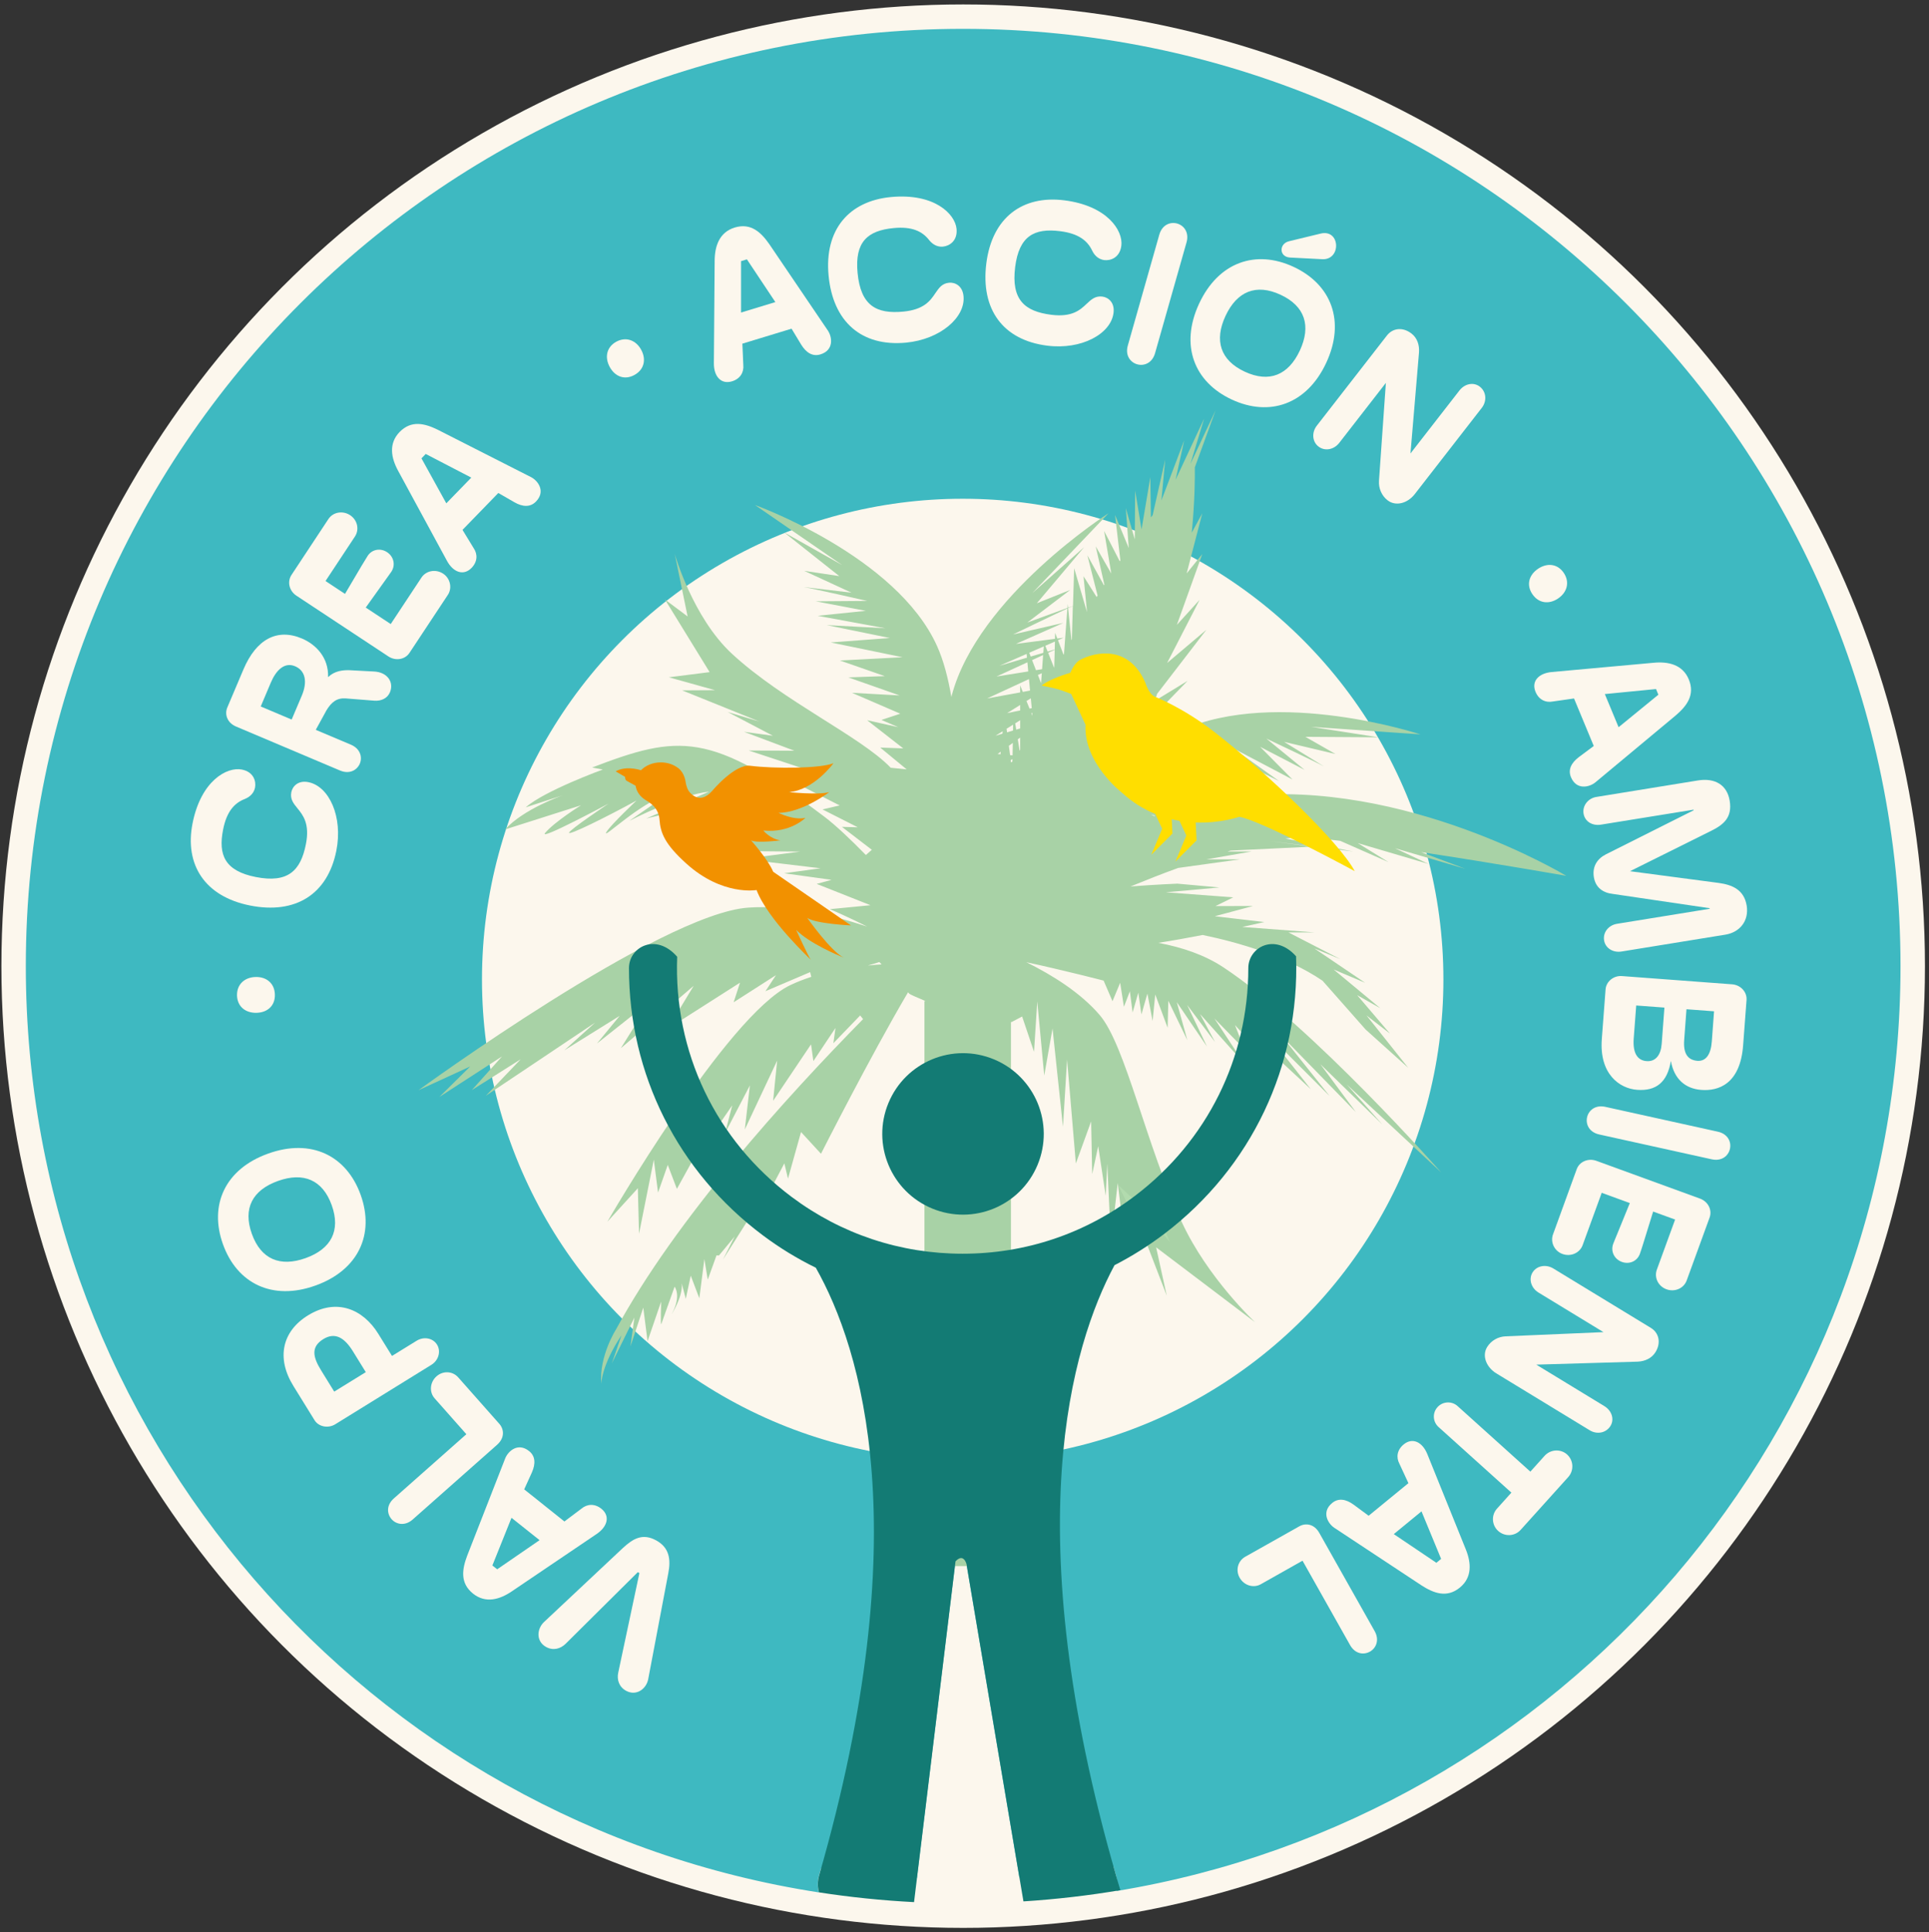 <?xml version="1.0" encoding="utf-8"?>
<!-- Generator: Adobe Illustrator 28.1.0, SVG Export Plug-In . SVG Version: 6.00 Build 0)  -->
<svg version="1.1" id="Capa_1" xmlns="http://www.w3.org/2000/svg" xmlns:xlink="http://www.w3.org/1999/xlink" x="0px" y="0px"
	 viewBox="0 0 395.3 395.93" style="enable-background:new 0 0 395.3 395.93;" xml:space="preserve">
<rect x="0" y="0" width="395.3" height="395.93" fill="#333333" stroke="none"/>
<style type="text/css">
	.st0{fill:#3EB9C1;stroke:#FCF7ED;stroke-width:10;stroke-miterlimit:10;}
	.st1{fill:#FCF7ED;}
	.st2{fill:#3EB9C1;}
	.st3{fill:#A8D2A6;}
	.st4{fill:#B2DBAE;}
	.st5{fill:#FFDE00;}
	.st6{fill:#F29100;}
	.st7{fill:#137B74;}
</style>
<circle class="st0" cx="197.38" cy="198" r="192.09"/>
<g>
	<path class="st1" d="M195.79,319.99l-8.5,69.84c3.34,0.17,6.7,0.26,10.09,0.26c4.15,0,8.26-0.15,12.34-0.41l-11.66-69.09
		C198.05,320.59,197.49,318.19,195.79,319.99z"/>
	<g>
		<path class="st2" d="M389.46,198c0-106.09-86-192.09-192.09-192.09S5.29,91.91,5.29,198c0,96.03,70.47,175.6,162.51,189.82
			c-0.29-1.09-0.31-2.27,0.03-3.45c20.28-70.4,8.74-107.91-0.67-124.56c-3.77-1.86-7.4-4.07-10.84-6.63
			c-17.44-13.05-27.45-33.02-27.45-54.78c0-2.72,2.2-4.92,4.92-4.92s4.92,2.2,4.92,4.92c0,18.63,8.57,35.73,23.51,46.91
			c10.18,7.61,22.29,11.64,35.04,11.64c12.91,0,25.15-4.13,35.41-11.93c14.7-11.19,23.13-28.18,23.13-46.61
			c0-2.72,2.2-4.92,4.92-4.92c2.72,0,4.92,2.2,4.92,4.92c0,21.53-9.84,41.37-27.01,54.44c-3.25,2.47-6.68,4.62-10.24,6.45
			c-8.82,16.46-20.14,54.21,0.32,125.09c0.31,1.07,0.32,2.14,0.11,3.14C319.95,372.5,389.46,293.37,389.46,198z M197.26,248.87
			c-9.13,0-16.54-7.4-16.54-16.54s7.4-16.54,16.54-16.54c9.13,0,16.54,7.4,16.54,16.54S206.39,248.87,197.26,248.87z"/>
	</g>
	<g>
		<path class="st1" d="M136.95,322.41l-4.08,21.52c-0.31,2.13-2.43,3.74-4.57,2.57c-1.47-0.81-1.91-2.29-1.61-3.71l4.34-20.42
			l-0.33-0.18l-14.8,14.69c-1.04,1.01-2.52,1.45-3.99,0.64c-2.14-1.17-1.92-3.83-0.29-5.24l15.98-15c2.14-1.99,4.1-3.12,6.87-1.6
			C137.15,317.15,137.51,319.55,136.95,322.41z"/>
		<path class="st1" d="M103.54,298.85c0.61-1.5,2.62-3.28,4.88-1.48c1.28,1.02,1.39,2.56,0.56,4.42l-1.56,3.43l8.24,6.58l3.5-2.63
			c1.15-0.96,2.69-1.08,4.07,0.02c1.84,1.47,1.28,3.65-0.94,5.16l-17.39,11.76c-2.47,1.68-5.36,2.55-7.96,0.48
			c-2.69-2.15-2.26-4.98-1.2-7.78L103.54,298.85z M101.89,321.6l8.68-5.97l-5.75-4.58l-3.92,9.77L101.89,321.6z"/>
		<path class="st1" d="M102.33,291.8c0.97,1.1,1.14,2.87-0.47,4.29l-17.29,15.31c-1.57,1.39-3.36,1.02-4.31-0.05
			c-0.97-1.1-1.14-2.87,0.47-4.29l14.84-13.14l-6.51-7.36c-1.14-1.29-0.96-3.3,0.39-4.5c1.35-1.2,3.31-1.08,4.45,0.21L102.33,291.8z
			"/>
		<path class="st1" d="M88.4,279.7l-19.68,12.17c-1.46,0.91-3.42,0.54-4.26-0.82l-4.35-7.04c-3.53-5.71-2.28-11.18,2.98-14.43
			c5.89-3.65,11.31-1.27,14.41,3.73l2.83,4.57l5.04-3.11c1.46-0.91,3.34-0.59,4.2,0.81C90.4,276.94,89.87,278.8,88.4,279.7z
			 M74.96,281.2l-2.65-4.29c-1.75-2.82-3.68-3.95-6.07-2.47c-2.57,1.59-2.12,3.68-0.44,6.39l2.69,4.36L74.96,281.2z"/>
		<path class="st1" d="M64.65,263.45c-8.85,3.18-16.08-0.43-18.96-8.46c-2.88-8.03,0.41-15.41,9.26-18.58
			c8.85-3.18,16.08,0.43,18.96,8.46C76.79,252.89,73.5,260.27,64.65,263.45z M56.96,242.02c-5.22,1.87-7.22,5.62-5.35,10.84
			c1.87,5.22,5.8,6.84,11.02,4.97c5.22-1.87,7.22-5.62,5.35-10.84C66.11,241.78,62.18,240.15,56.96,242.02z"/>
		<path class="st1" d="M52.58,207.56c-2.27,0.06-3.94-1.28-4.01-3.54c-0.06-2.27,1.54-3.74,3.8-3.8c2.27-0.06,3.9,1.32,3.96,3.59
			C56.4,206.07,54.85,207.5,52.58,207.56z"/>
		<path class="st1" d="M51.24,185.57c-9.31-1.85-13.45-8.4-11.78-16.85c1.73-8.73,7.06-11.62,10.11-11.01
			c2.43,0.48,2.94,2.43,2.69,3.7c-0.2,0.99-0.88,1.84-2.09,2.33c-2.13,0.82-3.72,2.56-4.45,6.27c-1.04,5.23,0.38,8.47,6.68,9.72
			c6.63,1.31,9.21-1.3,10.28-6.7c0.83-4.16-0.54-5.93-1.71-7.36c-0.83-1.02-1.55-1.89-1.27-3.33c0.24-1.19,1.39-2.47,3.49-2.05
			c4.28,0.85,7.11,7.11,5.74,14.03C67.15,183.29,60.55,187.42,51.24,185.57z"/>
		<path class="st1" d="M69.67,157.9l-21.28-9c-1.93-0.82-2.37-2.6-1.81-3.91l3.31-7.81c2.62-6.19,6.91-8.48,11.98-6.33
			c2.79,1.18,5.5,3.83,5.36,7.92c1.31-1.27,3.03-1.55,5.01-1.39l4.32,0.23c2.79,0.09,4.24,2.16,3.34,4.29
			c-0.51,1.2-1.77,1.81-3.22,1.69l-5.83-0.46c-1.81-0.13-2.91,0.73-3.95,2.44l-2.19,4l7.2,3.04c1.93,0.82,2.38,2.56,1.83,3.88
			C73.17,157.82,71.64,158.73,69.67,157.9z M59.77,147.46l2.08-4.91c1.16-2.75,0.79-5.09-1.38-6.01c-2.17-0.92-3.9,0.81-4.98,3.37
			l-2.06,4.87L59.77,147.46z"/>
		<path class="st1" d="M83.91,133.8c-0.9,1.37-2.83,1.7-4.31,0.73l-18.85-12.45c-1.51-1-1.92-2.88-1.02-4.25l7.57-11.46
			c0.95-1.44,2.94-1.78,4.45-0.79c1.51,1,1.93,2.94,0.98,4.38l-6.02,9.11l3.99,2.64l3.42-5.79c0.54-0.9,0.93-1.55,1.23-2.01
			c0.9-1.37,2.64-1.63,3.97-0.75c1.37,0.9,1.78,2.64,0.88,4c-0.28,0.42-0.71,0.99-1.34,1.88l-3.91,5.47l5.12,3.38l6.3-9.53
			c0.93-1.4,2.9-1.81,4.45-0.79c1.47,0.97,1.88,2.95,0.95,4.35L83.91,133.8z"/>
		<path class="st1" d="M108.84,97.79c1.44,0.75,3.01,2.93,0.99,5c-1.14,1.17-2.69,1.14-4.45,0.12l-3.26-1.88l-7.34,7.56l2.28,3.74
			c0.85,1.23,0.81,2.78-0.42,4.05c-1.64,1.69-3.76,0.92-5.04-1.44L81.59,96.49c-1.43-2.62-2.01-5.58,0.3-7.96
			c2.4-2.47,5.17-1.77,7.86-0.44L108.84,97.79z M86.37,93.93l5.09,9.22l5.12-5.27l-9.34-4.85L86.37,93.93z"/>
		<path class="st1" d="M124.95,75.21c-1.08-1.99-0.65-4.09,1.34-5.18c1.99-1.08,4.03-0.33,5.11,1.66c1.08,1.99,0.59,4.08-1.4,5.16
			C128.02,77.94,126.04,77.2,124.95,75.21z"/>
		<path class="st1" d="M169.67,67.77c0.89,1.35,1.22,4.02-1.55,4.86c-1.57,0.48-2.9-0.3-3.96-2.04l-1.95-3.23l-10.08,3.07l0.19,4.38
			c0.15,1.49-0.63,2.83-2.32,3.34c-2.25,0.68-3.73-1.02-3.71-3.7l0.16-20.99c0.01-2.99,0.94-5.86,4.11-6.83
			c3.29-1,5.38,0.95,7.1,3.42L169.67,67.77z M151.86,53.52v10.53l7.03-2.14l-5.83-8.76L151.86,53.52z"/>
		<path class="st1" d="M169.8,56.49c-0.9-9.45,4.2-15.29,12.77-16.11c8.86-0.84,13.15,3.43,13.45,6.52
			c0.24,2.47-1.48,3.52-2.78,3.64c-1,0.1-2.01-0.31-2.83-1.33c-1.4-1.81-3.52-2.83-7.28-2.47c-5.31,0.51-8,2.79-7.39,9.19
			c0.64,6.73,3.88,8.45,9.36,7.93c4.22-0.4,5.53-2.21,6.56-3.75c0.74-1.08,1.37-2.03,2.83-2.17c1.21-0.12,2.76,0.62,2.96,2.76
			c0.42,4.35-4.77,8.85-11.79,9.52C176.55,71.08,170.7,65.94,169.8,56.49z"/>
		<path class="st1" d="M202.12,53.99c1.18-9.42,7.43-14.01,15.97-12.94c8.83,1.11,12.09,6.22,11.7,9.3
			c-0.31,2.46-2.21,3.11-3.5,2.95c-1-0.13-1.9-0.75-2.47-1.92c-0.97-2.07-2.82-3.53-6.57-4c-5.29-0.67-8.42,0.97-9.22,7.35
			c-0.84,6.71,1.95,9.09,7.41,9.78c4.21,0.53,5.88-0.95,7.22-2.23c0.96-0.9,1.78-1.68,3.24-1.5c1.21,0.15,2.56,1.21,2.29,3.34
			c-0.54,4.33-6.58,7.6-13.58,6.72C205.53,69.7,200.94,63.41,202.12,53.99z"/>
		<path class="st1" d="M231.12,70.8l6.45-22.71c0.57-2.02,2.25-2.68,3.66-2.28c1.41,0.4,2.49,1.84,1.92,3.86l-6.45,22.71
			c-0.57,2.02-2.25,2.68-3.66,2.28C231.62,74.26,230.54,72.82,231.12,70.8z"/>
		<path class="st1" d="M245.73,62.22c3.97-8.53,11.63-11.13,19.36-7.53c7.73,3.6,10.66,11.13,6.69,19.66
			c-3.97,8.53-11.63,11.13-19.36,7.53C244.69,78.28,241.76,70.75,245.73,62.22z M266.37,71.84c2.34-5.03,1.08-9.09-3.94-11.43
			c-5.03-2.34-8.95-0.69-11.29,4.33c-2.34,5.03-1.08,9.09,3.94,11.43C260.11,78.51,264.02,76.87,266.37,71.84z M264.36,52.78
			c-2.26-0.13-2.3-2.83-0.21-3.34l6.48-1.57c4.07-0.98,4.27,5.46,0.33,5.25L264.36,52.78z"/>
		<path class="st1" d="M269.86,87.22l14.36-18.47c1.19-1.53,3.25-1.78,5.04-0.39c1.16,0.9,1.64,2.34,1.53,3.85l-1.75,20.72
			l10.03-12.9c1.11-1.43,2.92-1.77,4.18-0.79c1.33,1.03,1.5,2.93,0.4,4.35l-13.74,17.68c-1.47,1.89-3.9,2.55-5.56,1.26
			c-1.26-0.98-1.87-2.52-1.76-4.03L284,78.47l-9.56,12.3c-1.08,1.39-2.95,1.75-4.25,0.74C268.89,90.51,268.77,88.61,269.86,87.22z"
			/>
		<path class="st1" d="M315.17,116.57c1.88-1.27,4.01-1.05,5.28,0.83c1.27,1.88,0.72,3.98-1.16,5.25c-1.88,1.27-4,0.99-5.27-0.89
			C312.75,119.89,313.29,117.85,315.17,116.57z"/>
		<path class="st1" d="M326.92,160.34c-1.26,1.02-3.88,1.61-4.99-1.07c-0.63-1.51,0.02-2.92,1.65-4.14l3.02-2.25l-4.04-9.74
			l-4.34,0.62c-1.47,0.29-2.88-0.35-3.55-1.98c-0.9-2.17,0.64-3.81,3.32-4.06l20.9-1.9c2.97-0.28,5.92,0.36,7.19,3.42
			c1.32,3.18-0.42,5.45-2.71,7.4L326.92,160.34z M339.36,141.21l-10.49,1.03l2.82,6.79l8.15-6.66L339.36,141.21z"/>
		<path class="st1" d="M327.14,163.32l20.81-3.38c3.48-0.56,5.98,0.9,6.51,4.18c0.56,3.44-1.29,4.93-3.93,6.21l-16.5,8.21
			l18.22,2.41c2.66,0.38,5.15,1.33,5.69,4.65c0.5,3.11-1.41,5.46-4.35,5.94l-21.31,3.46c-1.74,0.28-3.3-0.7-3.56-2.27
			c-0.27-1.66,0.9-3.12,2.64-3.41l18.99-3.08l-0.02-0.12l-19.79-2.92c-2.04-0.22-3.57-1.29-3.92-3.45
			c-0.34-2.11,0.63-3.72,2.44-4.65l18.02-9.05l-0.02-0.12L328.07,169c-1.74,0.28-3.29-0.61-3.56-2.27
			C324.25,165.15,325.4,163.6,327.14,163.32z"/>
		<path class="st1" d="M329.02,202.77c0.12-1.63,1.65-2.87,3.36-2.74l22.57,1.69c1.76,0.13,3.08,1.58,2.96,3.21l-0.7,9.3
			c-0.6,8-5.13,9.39-8.56,9.13c-3.22-0.24-5.57-2.15-6.25-5.94c-0.71,4.37-3.03,6.22-6.93,5.92c-3.6-0.27-7.76-3.24-7.22-10.4
			L329.02,202.77z M335.3,206.06l-0.51,6.74c-0.24,3.18,0.88,4.53,2.64,4.66c1.84,0.14,2.92-1.25,3.09-3.52l0.56-7.45L335.3,206.06z
			 M345.6,206.83l-0.47,6.32c-0.2,2.72,0.7,4.09,2.71,4.25c1.8,0.13,2.76-1.39,2.95-3.95l0.46-6.2L345.6,206.83z"/>
		<path class="st1" d="M328.97,226.83l23.05,5.09c2.05,0.45,2.81,2.08,2.49,3.52c-0.32,1.44-1.69,2.59-3.74,2.14l-23.05-5.09
			c-2.05-0.45-2.81-2.08-2.49-3.52C325.55,227.54,326.92,226.38,328.97,226.83z"/>
		<path class="st1" d="M323.11,239.6c0.56-1.54,2.36-2.31,4.02-1.71l21.23,7.74c1.7,0.62,2.54,2.36,1.98,3.89l-4.7,12.9
			c-0.59,1.62-2.45,2.42-4.14,1.8c-1.7-0.62-2.56-2.41-1.97-4.03l3.74-10.26l-4.5-1.64l-1.99,6.43c-0.32,1-0.54,1.72-0.73,2.24
			c-0.56,1.54-2.19,2.2-3.69,1.65c-1.54-0.56-2.34-2.15-1.78-3.69c0.17-0.47,0.46-1.13,0.87-2.14l2.54-6.23l-5.76-2.1l-3.91,10.73
			c-0.58,1.58-2.41,2.43-4.14,1.8c-1.66-0.6-2.51-2.43-1.93-4.01L323.11,239.6z"/>
		<path class="st1" d="M318.32,259.96l19.98,12.17c1.65,1,2.14,3.03,0.96,4.96c-0.77,1.25-2.14,1.89-3.65,1.96l-20.79,0.61
			l13.95,8.5c1.54,0.94,2.09,2.7,1.26,4.06c-0.88,1.43-2.74,1.83-4.28,0.88l-19.12-11.65c-2.04-1.25-2.98-3.59-1.89-5.38
			c0.83-1.36,2.29-2.15,3.8-2.21l20.05-0.86l-13.31-8.11c-1.51-0.92-2.07-2.74-1.22-4.13C314.93,259.37,316.81,259.04,318.32,259.96
			z"/>
		<path class="st1" d="M298.69,288.15l14.92,13.44l2.92-3.25c1.21-1.34,3.29-1.45,4.6-0.27c1.34,1.21,1.45,3.29,0.24,4.63
			l-9.76,10.83c-1.21,1.34-3.26,1.42-4.6,0.21c-1.31-1.18-1.45-3.23-0.24-4.57l2.95-3.28l-14.92-13.44
			c-1.19-1.07-1.31-2.88-0.21-4.09C295.66,287.18,297.5,287.08,298.69,288.15z"/>
		<path class="st1" d="M273.42,313.09c-1.34-0.91-2.66-3.25-0.42-5.08c1.27-1.04,2.8-0.83,4.44,0.38l3.03,2.24l8.15-6.68l-1.84-3.97
			c-0.71-1.32-0.49-2.85,0.87-3.97c1.82-1.49,3.84-0.49,4.85,2l7.86,19.46c1.13,2.77,1.37,5.78-1.2,7.88
			c-2.66,2.18-5.34,1.17-7.86-0.45L273.42,313.09z M295.32,319.47l-4.02-9.74l-5.68,4.66l8.73,5.88L295.32,319.47z"/>
		<path class="st1" d="M266.27,312.79c1.28-0.72,3.04-0.51,4.09,1.36l11.34,20.12c1.03,1.83,0.29,3.5-0.96,4.2
			c-1.28,0.72-3.04,0.51-4.09-1.36l-9.73-17.27l-8.56,4.83c-1.5,0.84-3.43,0.24-4.32-1.33c-0.89-1.57-0.36-3.46,1.14-4.31
			L266.27,312.79z"/>
	</g>
	<circle class="st1" cx="197.28" cy="200.72" r="98.51"/>
	<path class="st3" d="M300.28,178.05c0,0-4.39-1.66-9.06-3.42c15.04,2.27,29.75,4.86,29.75,4.86s-33-20-66.92-16.27l-8.38-7.57
		l13.22,6.58l-8.41-7.98l11.63,5.82l-9.48-6.76l12.24,6.44l-6.64-6.7l9.11,4.72l-7.83-6.41c0,0,10.5,4.95,11.69,5.65
		c1.19,0.7-8.06-4.98-8.06-4.98l10.53,2.49L267.5,151l14.99,0.1l-13.8-2.15l22.39,1.55c0,0-29.26-9.67-49.04-0.83
		c-3.47,1.55-7.2,4-10.99,6.96c1.39-2.77,2.65-5.55,3.78-8.33c4.43-4.55,8.54-8.77,8.54-8.77l-6.75,4.12
		c0.18-0.49,0.35-0.99,0.52-1.48l10.08-13.11l-8.05,6.81l6.66-12.95l-4.66,5.14l5.21-14.52l-3.2,3.97l3.2-12.32l-2.16,3.97
		c0.64-6.59,0.66-11.4,0.63-13.38c0,0,0,0,0,0l4.26-11.7l-5.16,10.99l2.81-9.29l-5.86,12.56l1.77-8.09l-4.67,12.31l0.78-8.38
		l-2.57,11.38c-0.12,0.16-0.24,0.32-0.36,0.48l-0.12-8.25l-1.8,10.7l-1.31-7.96l-0.08,9.99l-1.83-6.39l0.6,8.18l-2.81-6.78l1.09,9.3
		c-0.04,0.06-0.09,0.13-0.13,0.19l-3.2-6.21l1.47,8.73l-3.19-5.57l1.77,7.85c-0.03,0.04-0.05,0.09-0.08,0.13l-3.4-6.15l2.09,8.24
		c-0.07,0.1-0.13,0.21-0.19,0.31l-2.69-4.26l0.72,7.37l-2.64-9.02l-0.24,7.74c-0.05,0.01-0.42,0.14-0.98,0.35l-0.08-0.76l-0.06,0.81
		c-2.49,0.9-8.24,3-8.24,3l8.79-6.68l-6.84,2.73l9.69-11.49l-10.61,9.4l15.63-16.37c0,0-26.71,17.01-32.13,37.31
		c-0.03,0.12-0.06,0.24-0.09,0.36c-0.67-3.95-1.62-7.53-2.93-10.44c-8.35-18.53-37.32-28.91-37.32-28.91l17.89,12.32l-11.9-6.7
		l11.29,8.95l-7.18-1.07l9.69,4.47c0,0-11.07-1.32-9.67-1.12c1.4,0.19,12.88,2.81,12.88,2.81l-10.54,0.08l10.26,1.95l-9.86,1.02
		l13.86,2.55l-12.03-0.65l12.96,2.65l-12.12,0.91l14.71,3.03l-12.82,0.67l9.19,3.2l-7.48,0.26l10.52,3.7l-9.77-0.54l9.9,4.28
		l-3.86,1.28l3.45,1.48l-6.38-1.42l7.4,5.77l-4.72-0.17l5.42,4.47l-3.26-0.33c-6.25-6.48-21.93-13.56-32.53-23.35
		c-8.09-7.48-11.74-20.5-11.74-20.5l2.64,12.84l-4.64-3.47l9.15,14.88l-8.35,1.06l9.45,2.64l-6.73,0.04l15.81,6.38l-6.49-1.95
		l9.28,4.87l-5.92-0.81l10.32,3.88l-9.36-0.05l14.87,4.91l-8.54,0.07l12.31,6.28l-3.51,0.82l7.22,3.66l-3.25-0.09l6.13,4.7
		l-1.22,1.07c-3.16-3.23-6.17-6.08-8.48-7.83c-23.33-17.62-29.92-16.88-47.62-10.1l2.19,0.41c0,0-12.01,4.38-15.79,7.75l7.56-2.46
		c0,0-8.05,2.81-11.79,6.99l15.56-4.95c0,0-5.39,3.34-7.36,5.67c-1.47,1.75,12.99-6.01,12.99-6.01s-8.04,5.38-8.09,5.97
		c-0.06,0.59,7.57-3.18,13.83-6.6c0,0-5.13,4.83-6.11,6.36c-0.06,0.1-0.11,0.18-0.14,0.25c-0.43,1.13,6.67-5.89,12.76-7.97
		l-7.98,5.52c0,0,10.42-5.41,16.35-5.98l-12.91,5.5l11.57-2.77l-8.06,3.66l11.28-1.57l-7.56,2.99l10.14-1.81l-4.1,3.37l8.32-1.15
		l-5.68,3.92l15.67,0.14l-11.69,1.52l15.85,1.9l-7.47,1.02l9.72,1.35l-3.04,0.83l11.02,4.37l-8.32,0.81c0,0,3.45,1.44,7.63,3.57
		c-7.2-2.4-16.09-4.46-24.34-3.89c-17.99,1.24-67.6,37.43-67.6,37.43l10.61-4.88l-6.32,6.25l12.83-8.3l-6.18,6.9l10.01-6.32
		l-7.14,7.48l22.39-14.99l-6.3,5.67l11.34-7.06l-4.66,5.67l10.88-8.63l-5.98,9.59l14.92-12.78l-5.33,8.81l14.83-9.46l-1.31,4.02
		l8.68-5.56l-2.16,3.29l9.16-3.91l0.23,0.97c-1.5,0.49-2.95,1.05-4.33,1.71c-13.13,6.31-37.45,48.46-37.45,48.46l6.24-6.85
		l0.24,9.33l3.03-15.19l0.87,6.75l1.99-5.67l1.87,4.91l8.04-14.56l-2.7,6.16l6-8.71l-1.46,5.67l5.08-9.77l-1.04,9.03l6.63-14.11
		l-0.83,8.24l7.77-11.57l0.48,3.43l4.53-6.79l-0.43,3.13l5.49-5.69l0.6,0.75c-15.75,16-38.43,41.02-50.64,63.6
		c0,0-3.48,5.42-3.02,11.16c0,0,0.01-3.76,4.15-9.97l-1.98,5.76l4.62-9.39l-0.81,5.93l2.63-7.96l0.88,6.87l2.78-8.11
		c0,0-0.15,5.14,0.03,4.61c0.18-0.52,2.73-7.66,2.73-7.66s1.5,1.84-0.63,5.69c0,0,2.41-3.78,2.09-6.39l0.83,3.19l1.02-4.75
		l1.76,4.63l1.03-8.04l0.69,4.2l0.23-0.61l1.57-4.34l0.5,0.02l3.22-3.88l-2.4,4.72l5.52-8.72l3.8-8.14l-1.11,5.45l4.37-8.31
		l0.75,3.13l2.67-9.55l4.09,4.45c0,0,10.11-19.98,17.84-33.09c0.12,0.14,0.22,0.25,0.24,0.28c0.09,0.13,1.47,0.74,3.34,1.52h-0.22
		v115.79h17.73V209.32l0.06,0.17l2.23-1.17l2.44,7.23l0.66-10.33l1.43,15.2l1.7-9.66l2.14,20.16l0.84-13.79l1.8,21.3l3.13-8.62
		l0.22,10.8l1.23-5.72l1.54,10.18l0.32-6.62l0.75,16.27l1.39-12.27l1.78,14.4l0.59-11.26l7.68,19.94l-2.18-9.91l20.29,15.36
		c0,0-9.71-9.04-15.01-20.49c-7.37-15.89-11.55-36.29-16.85-42.48c-3.92-4.58-9.71-8.19-15.03-10.82
		c7.59,1.63,15.84,3.77,15.84,3.77l1.82,4.22l1.57-3.77l0.77,4.92l1.22-3.18l0.56,4.34l1.17-4.06l0.64,4.46l1.22-4.27l1.07,5.62
		l0.54-5.44l2.54,6.82l0.14-5.53l3.9,8.08l-2.16-7.79l6.18,9.09l-4.06-8.52l5.71,7.59l-3.07-5.74l8.91,9.97l-5.96-9.05l6.15,6.3
		l-1.94-4.95l7.57,8.33l-5.75-7.92l13.72,12.73l-8.91-11.33l12.76,12.73l-9.69-12.17l15.07,15.46l-7.27-9.81l12.68,12.34l-7.27-8.18
		l19.35,18.02c0,0-26.4-29.97-44.63-42.03c-3.84-2.54-8.46-4.11-13.35-5.02c2.96-0.46,6.12-1.03,9.1-1.61
		c7.33,1.52,17.14,4.34,24.56,9.37l8.83,10l8.73,7.85l-8.55-10.74l4.8,3.72l-6.71-7.87l4.73,2.67l-9.55-7.93l6.46,2.73l-10.41-7.04
		l5.32,2.19l-10.64-5.48h5.32l-14.77-1.12c2.73-0.59,4.51-1,4.51-1l-10.14-1.19l7.83-2.1l-7.71,0.02l3.65-1.79l-13.81-1.04
		l10.98-0.99l-8.62-0.78c0,0-4.64,0.19-9.6,0.58c3.2-1.31,6.49-2.61,9.77-3.8l12.68-1.76h-6.87l9.25-1.61h-4.96
		c0.22-0.06,0.43-0.12,0.65-0.19l16.66-0.8l-8.68-1.15l17.15,2.14l-13.9-2.65c2.07-0.25,3.94-0.32,5.55-0.16
		c1.73,0.17,3.65,0.38,5.68,0.63l9.9,4.36l-6.31-3.9l14.5,4.27l-6.87-3.22c0,0,0,0,0,0L300.28,178.05z M177.85,197.87
		c0.74-0.23,1.53-0.47,2.36-0.71c0.15,0.16,0.3,0.32,0.45,0.48C179.75,197.69,178.81,197.77,177.85,197.87z M210.54,135.73
		l0.17,1.87l-6.5,1.04L210.54,135.73z M204.82,136.44l5.56-2.43l0.07,0.77L204.82,136.44z M204,150.78l1.47-0.92l-0.05,0.5
		L204,150.78z M205.08,154.05l-0.05,0.53l-0.6-0.06L205.08,154.05z M207.47,156.09l-0.3,0.14l-0.06-0.43l0.36-0.26L207.47,156.09z
		 M207.5,154.8l-0.51-0.05l-0.25-1.91l0.81-0.59L207.5,154.8z M207.59,149.72l-1.22,0.36l-0.1-0.73l1.34-0.84L207.59,149.72z
		 M209.05,153.62c-0.03,0.09-0.07,0.17-0.1,0.26l-0.38-2.37l0.49-0.35L209.05,153.62z M209.06,149.28l-0.81,0.24l-0.21-1.28
		l1.02-0.64L209.06,149.28z M209.06,145.6l-1.4,0.28l-0.01-0.06l0,0.07l-1.27,0.26l2.68-1.68L209.06,145.6z M209.6,141.8l-0.54-1.34
		l0,1.44l-6.78,1.24l8.58-3.97l0.22,2.35L209.6,141.8z M210.35,143.66l0.89-0.55l0.19,2.02l-0.45,0.09L210.35,143.66z
		 M211.35,146.16l0.16-0.1l0.06,0.66L211.35,146.16z M213.34,140.01l-0.65-1.68l0.8-0.37L213.34,140.01z M213.55,137.14l-1.25,0.2
		l-0.8-2.06l2.26-1.04L213.55,137.14z M213.8,133.79l-2.58,0.76l-0.3-0.78l2.98-1.3L213.8,133.79z M216.03,136.9l-0.04-0.1
		l0.04-0.02L216.03,136.9z M216.04,136.75l-0.06,0.01l-1.19-2.98l1.35-0.62L216.04,136.75z M216.14,133.1l-1.45,0.43l-0.48-1.19
		l1.97-0.86L216.14,133.1z M218.04,134c-0.03,0.06-0.06,0.12-0.09,0.17l-1.15-2.97l1.16-0.51l-1.29,0.17l-0.45-1.16l-0.03,1.22
		l-8,1.04l9.72-4.31l-10.29,2.37c0,0,8.06-3.92,11.11-5.32L218.04,134z M219.65,131.02c-0.03,0.06-0.06,0.11-0.09,0.17l-0.68-6.56
		c0.4-0.18,0.71-0.32,0.87-0.38c0.06-0.02,0.09-0.04,0.1-0.04L219.65,131.02z M236.51,167.24l-0.67-0.32l0.9,0.24
		C236.66,167.19,236.59,167.22,236.51,167.24z M238.68,166.52l-1.13-1.91l4.01,1.05C240.58,165.93,239.62,166.22,238.68,166.52z
		 M244.59,164.88l-4.22-3l7.06,2.38C246.47,164.45,245.53,164.66,244.59,164.88z M249.73,163.82c-0.18,0.03-0.34,0.07-0.52,0.1
		l-3.66-3.18l7.58,2.58C252,163.46,250.86,163.63,249.73,163.82z"/>
	<path class="st4" d="M229.1,242.8c0,0,5.22,10.45,5.22,10.13c0-0.32-1.37-5.96-1.37-5.96l3.03,5.64l-1.24-4.15l5,6.09l-1.21-2.93
		L229.1,242.8z"/>
	<path class="st5" d="M221.32,135.24c3.01-1.61,9.94-3.2,13.38,4.64c0,0,0.69,2.34,1.93,2.89c0,0,5.73,2.19,12.21,7.22
		c11.01,8.56,25.66,22.65,28.78,28.54c0,0-18.98-10.32-23.66-11.14c0,0-3.79,1.35-8.93,1.17l0.18,3.66l-4.33,4.34l2.23-5.33
		l-1.41-3.02c-0.52-0.09-1.05-0.19-1.58-0.32l0.14,2.94l-4.33,4.34l2.23-5.33l-1.42-3.04c-2.31-0.94-4.65-2.34-6.86-4.38
		c0,0-7.84-6.05-7.43-13.89c0,0-1.63-3.5-2.94-6.32c0,0-1.93-0.74-2.59-0.93c-0.85-0.25-3.44-0.78-3.44-0.78
		c0.8-0.84,3.98-2.11,5.86-2.62C219.82,136.69,220.59,135.63,221.32,135.24z"/>
	<path class="st6" d="M158.44,178.65c-1.03-2.53-4.54-6.44-4.54-6.44c1.17,0.64,6.01,0.01,6.01,0.01c-2.17-0.34-3.48-2.02-3.48-2.02
		c5.52,0.57,8.62-2.59,8.62-2.59c-2.53,0.52-5.52-1.03-5.52-1.03c4.83,0,10.41-4.25,10.41-4.25c-2.18,0.63-8.34,0-8.34,0
		c5.17-0.34,9.2-5.92,9.2-5.92c-2.7,1.09-12.02,1.15-17.08,0.52c-3.14-0.39-7.75,5.12-7.75,5.12c-2.8,3.25-4.87,0-4.87,0
		c-0.43-0.71-0.54-1.47-0.63-1.98c-0.37-2.08-1.64-2.77-1.64-2.77c-0.91-0.66-2.11-1.06-3.42-1.06c-1.64,0-3.1,0.63-4.06,1.61
		c-0.8-0.25-3.25-0.87-5.18,0.23l1.93,1.13c0,0-0.02,0.54,0.22,0.73c0.16,0.13,1.26,0.71,1.93,1.09c0.17,1.19,0.93,2.24,2.04,2.92
		c0.87,0.54,2.68,1.55,2.86,4.02c0.2,2.78,1.12,5.06,5.52,9.03c7.37,6.65,14.37,5.4,14.37,5.4c2.24,5.98,11.1,14.26,11.1,14.26
		c-0.46-0.57-2.99-6.09-2.99-6.09c2.71,2.74,8.48,5.17,9.79,5.7c-2.62-1.21-7.52-8.17-7.52-8.17c1.64,1.21,8.97,1.55,8.97,1.55
		L158.44,178.65z"/>
	<path class="st7" d="M228.71,384.37c-20.46-70.89-9.14-108.64-0.32-125.09c3.56-1.83,6.99-3.98,10.24-6.45
		c17.8-13.55,27.73-34.39,26.97-56.85c-4.33-4.87-9.79-1.87-9.79,2.41c0,18.43-8.43,35.42-23.13,46.61
		c-10.26,7.81-22.5,11.93-35.41,11.93c-12.75,0-24.86-4.02-35.04-11.64c-15.55-11.64-24.2-29.7-23.46-49.22
		c-4.35-5-9.88-1.99-9.88,2.32c0,21.76,10,41.73,27.45,54.78c3.43,2.57,7.06,4.78,10.84,6.63c9.41,16.66,20.95,54.16,0.67,124.56
		c-0.34,1.19-0.32,2.37-0.03,3.45c6.4,0.99,12.9,1.66,19.49,2c0,0,8.5-69.84,8.5-69.84c1.69-1.8,2.26,0.6,2.26,0.6l11.66,69.09
		c6.72-0.43,13.35-1.2,19.86-2.3C229.57,387.38,228.71,384.37,228.71,384.37z"/>
	
		<ellipse transform="matrix(0.383 -0.924 0.924 0.383 -92.878 325.664)" class="st7" cx="197.26" cy="232.33" rx="16.54" ry="16.54"/>
</g>
</svg>
